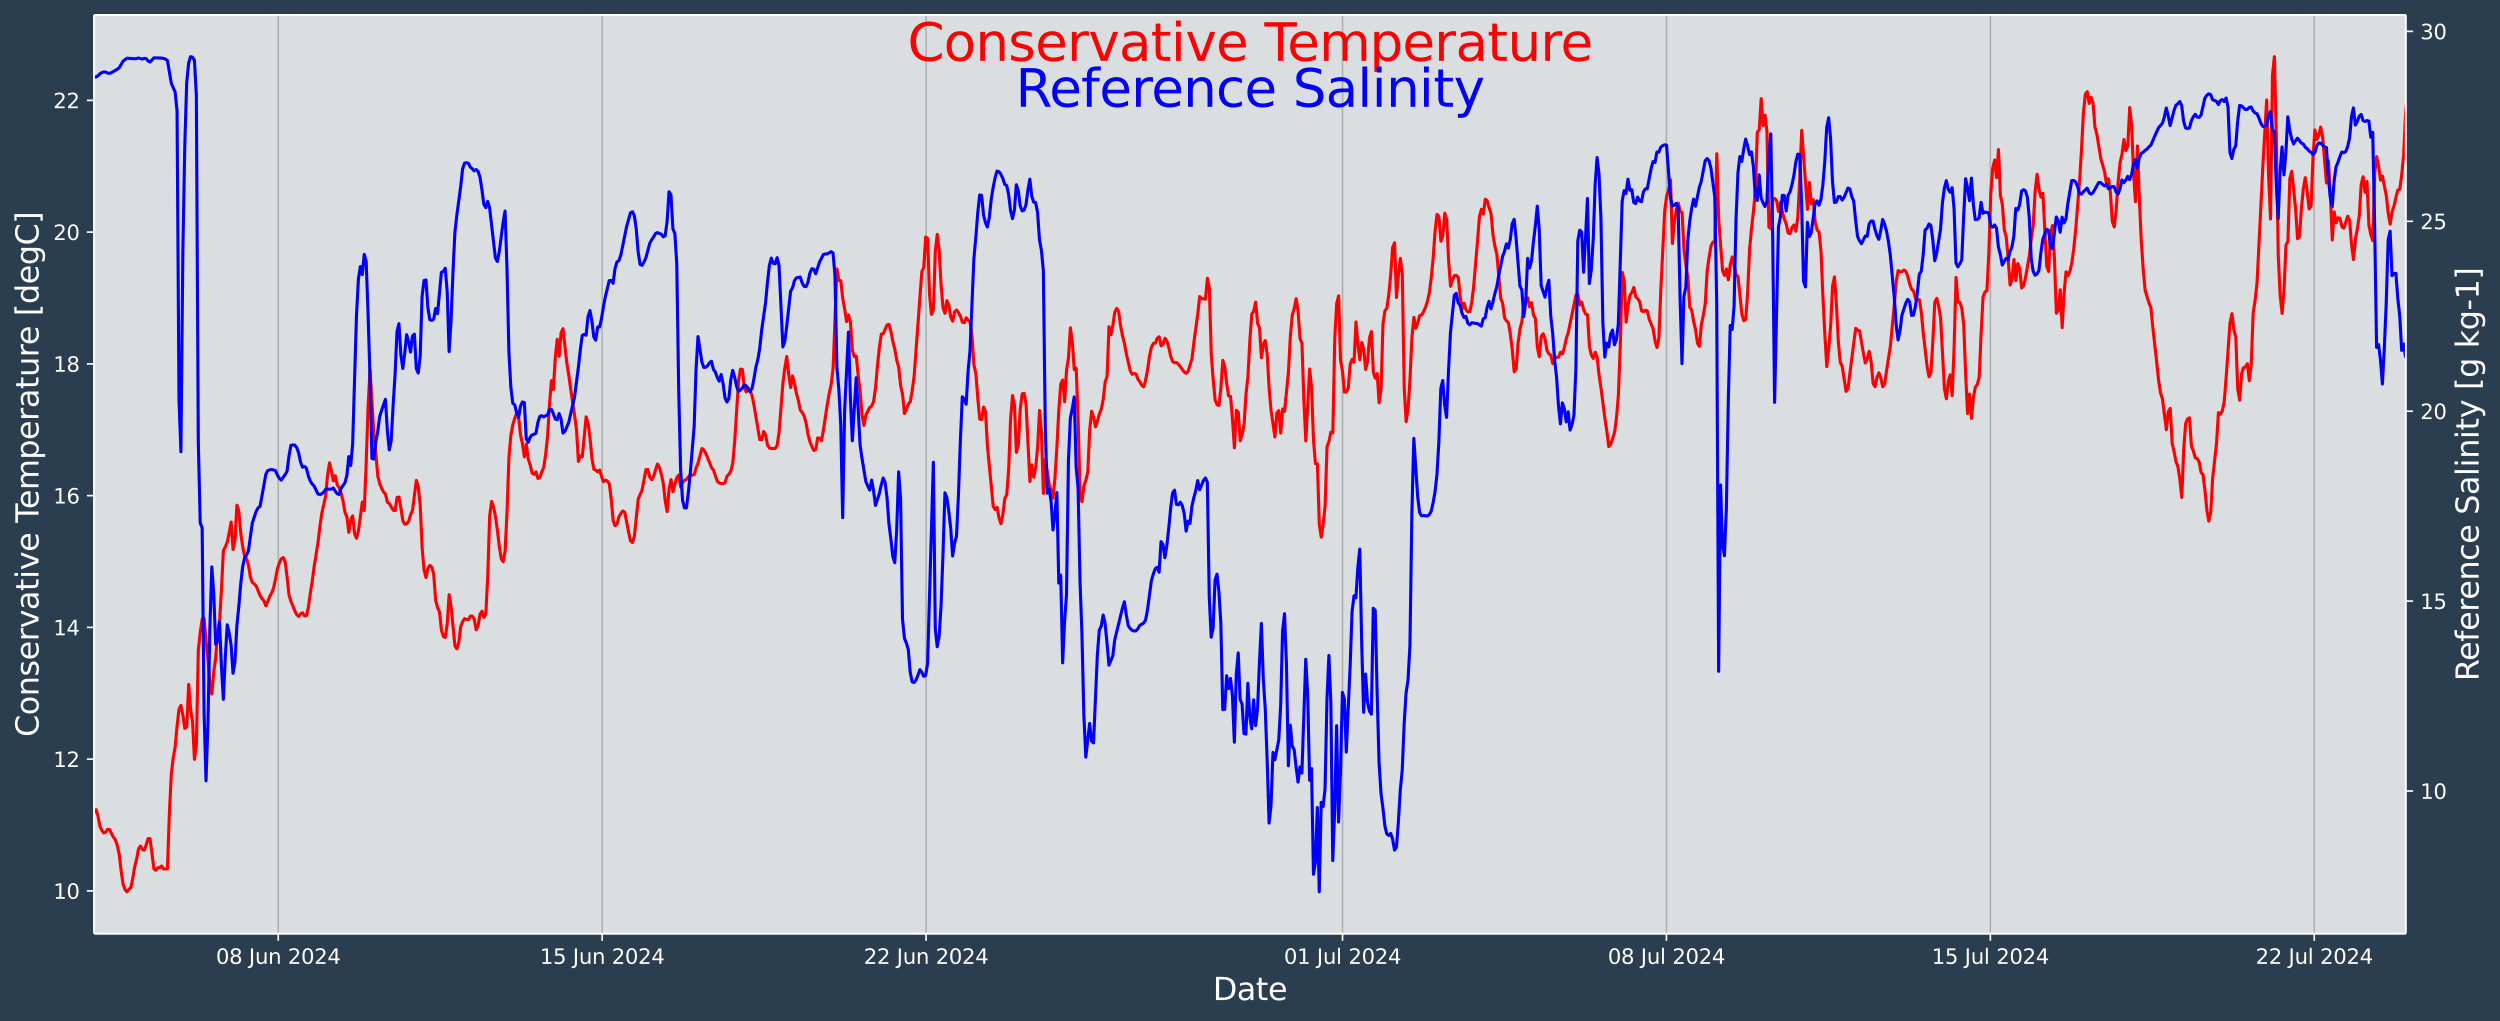 <?xml version="1.0" encoding="UTF-8"?>
<!DOCTYPE svg  PUBLIC '-//W3C//DTD SVG 1.1//EN'  'http://www.w3.org/Graphics/SVG/1.1/DTD/svg11.dtd'>
<svg width="1206.9pt" height="493.12pt" version="1.1" viewBox="0 0 1206.9 493.12" xmlns="http://www.w3.org/2000/svg" xmlns:xlink="http://www.w3.org/1999/xlink">
 <defs>
  <style type="text/css">*{stroke-linejoin: round; stroke-linecap: butt}</style>
 </defs>
 <g id="figure_1">
  <g id="patch_1">
   <path d="m0 493.12h1206.9v-493.12h-1206.9z" fill="#2b3e50"/>
  </g>
  <g id="axes_1">
   <g id="patch_2">
    <path d="m45.442 450.72h1116v-443.52h-1116z" fill="#dbdee1"/>
   </g>
   <g id="matplotlib.axis_1">
    <g id="xtick_1">
     <g id="line2d_1">
      <path d="m134.33 450.72v-443.52" clip-path="url(#p02354db460)" fill="none" stroke="#b0b0b0" stroke-linecap="square" stroke-width=".8"/>
     </g>
     <g id="line2d_2">
      <defs>
       <path id="m6f583abf38" d="m0 0v3.5" stroke="#fff" stroke-width=".8"/>
      </defs>
      <use x="134.331" y="450.72" fill="#ffffff" stroke="#ffffff" stroke-width=".8" xlink:href="#m6f583abf38"/>
     </g>
     <g id="text_1">
      <!-- 08 Jun 2024 -->
      <g transform="translate(104.25 465.32) scale(.1 -.1)" fill="#fff">
       <defs>
        <path id="DejaVuSans-30" transform="scale(.016)" d="m2034 4250q-487 0-733-480-245-479-245-1442 0-959 245-1439 246-480 733-480 491 0 736 480 246 480 246 1439 0 963-246 1442-245 480-736 480zm0 500q785 0 1199-621 414-620 414-1801 0-1178-414-1799-414-620-1199-620-784 0-1198 620-414 621-414 1799 0 1181 414 1801 414 621 1198 621z"/>
        <path id="DejaVuSans-38" transform="scale(.016)" d="m2034 2216q-450 0-708-241-257-241-257-662 0-422 257-663 258-241 708-241t709 242q260 243 260 662 0 421-258 662-257 241-711 241zm-631 268q-406 100-633 378-226 279-226 679 0 559 398 884 399 325 1092 325 697 0 1094-325t397-884q0-400-227-679-226-278-629-378 456-106 710-416 255-309 255-755 0-679-414-1042-414-362-1186-362-771 0-1186 362-414 363-414 1042 0 446 256 755 257 310 713 416zm-231 997q0-362 226-565 227-203 636-203 407 0 636 203 230 203 230 565 0 363-230 566-229 203-636 203-409 0-636-203-226-203-226-566z"/>
        <path id="DejaVuSans-4a" transform="scale(.016)" d="m628 4666h631v-4341q0-844-320-1225t-1030-381h-240v531h197q418 0 590 235 172 234 172 840v4341z"/>
        <path id="DejaVuSans-75" transform="scale(.016)" d="m544 1381v2119h575v-2097q0-497 193-746 194-248 582-248 465 0 735 297 271 297 271 810v1984h575v-3500h-575v538q-209-319-486-474-276-155-642-155-603 0-916 375-312 375-312 1097zm1447 2203z"/>
        <path id="DejaVuSans-6e" transform="scale(.016)" d="m3513 2113v-2113h-575v2094q0 497-194 743-194 247-581 247-466 0-735-297-269-296-269-809v-1978h-578v3500h578v-544q207 316 486 472 280 156 646 156 603 0 912-373 310-373 310-1098z"/>
        <path id="DejaVuSans-32" transform="scale(.016)" d="m1228 531h2203v-531h-2962v531q359 372 979 998 621 627 780 809 303 340 423 576 121 236 121 464 0 372-261 606-261 235-680 235-297 0-627-103-329-103-704-313v638q381 153 712 231 332 78 607 78 725 0 1156-363 431-362 431-968 0-288-108-546-107-257-392-607-78-91-497-524-418-433-1181-1211z"/>
        <path id="DejaVuSans-34" transform="scale(.016)" d="m2419 4116-1594-2491h1594v2491zm-166 550h794v-3041h666v-525h-666v-1100h-628v1100h-2106v609l1940 2957z"/>
       </defs>
       <use xlink:href="#DejaVuSans-30"/>
       <use x="63.623" xlink:href="#DejaVuSans-38"/>
       <use x="127.246" xlink:href="#DejaVuSans-20"/>
       <use x="159.033" xlink:href="#DejaVuSans-4a"/>
       <use x="188.525" xlink:href="#DejaVuSans-75"/>
       <use x="251.904" xlink:href="#DejaVuSans-6e"/>
       <use x="315.283" xlink:href="#DejaVuSans-20"/>
       <use x="347.07" xlink:href="#DejaVuSans-32"/>
       <use x="410.693" xlink:href="#DejaVuSans-30"/>
       <use x="474.316" xlink:href="#DejaVuSans-32"/>
       <use x="537.939" xlink:href="#DejaVuSans-34"/>
      </g>
     </g>
    </g>
    <g id="xtick_2">
     <g id="line2d_3">
      <path d="m290.7 450.72v-443.52" clip-path="url(#p02354db460)" fill="none" stroke="#b0b0b0" stroke-linecap="square" stroke-width=".8"/>
     </g>
     <g id="line2d_4">
      <use x="290.702" y="450.72" fill="#ffffff" stroke="#ffffff" stroke-width=".8" xlink:href="#m6f583abf38"/>
     </g>
     <g id="text_2">
      <!-- 15 Jun 2024 -->
      <g transform="translate(260.62 465.32) scale(.1 -.1)" fill="#fff">
       <defs>
        <path id="DejaVuSans-31" transform="scale(.016)" d="m794 531h1031v3560l-1122-225v575l1116 225h631v-4135h1031v-531h-2687v531z"/>
        <path id="DejaVuSans-35" transform="scale(.016)" d="m691 4666h2478v-532h-1900v-1143q137 47 274 70 138 23 276 23 781 0 1237-428 457-428 457-1159 0-753-469-1171-469-417-1322-417-294 0-599 50-304 50-629 150v635q281-153 581-228t634-75q541 0 856 284 316 284 316 772 0 487-316 771-315 285-856 285-253 0-505-56-251-56-513-175v2344z"/>
       </defs>
       <use xlink:href="#DejaVuSans-31"/>
       <use x="63.623" xlink:href="#DejaVuSans-35"/>
       <use x="127.246" xlink:href="#DejaVuSans-20"/>
       <use x="159.033" xlink:href="#DejaVuSans-4a"/>
       <use x="188.525" xlink:href="#DejaVuSans-75"/>
       <use x="251.904" xlink:href="#DejaVuSans-6e"/>
       <use x="315.283" xlink:href="#DejaVuSans-20"/>
       <use x="347.07" xlink:href="#DejaVuSans-32"/>
       <use x="410.693" xlink:href="#DejaVuSans-30"/>
       <use x="474.316" xlink:href="#DejaVuSans-32"/>
       <use x="537.939" xlink:href="#DejaVuSans-34"/>
      </g>
     </g>
    </g>
    <g id="xtick_3">
     <g id="line2d_5">
      <path d="m447.07 450.72v-443.52" clip-path="url(#p02354db460)" fill="none" stroke="#b0b0b0" stroke-linecap="square" stroke-width=".8"/>
     </g>
     <g id="line2d_6">
      <use x="447.072" y="450.72" fill="#ffffff" stroke="#ffffff" stroke-width=".8" xlink:href="#m6f583abf38"/>
     </g>
     <g id="text_3">
      <!-- 22 Jun 2024 -->
      <g transform="translate(416.99 465.32) scale(.1 -.1)" fill="#fff">
       <use xlink:href="#DejaVuSans-32"/>
       <use x="63.623" xlink:href="#DejaVuSans-32"/>
       <use x="127.246" xlink:href="#DejaVuSans-20"/>
       <use x="159.033" xlink:href="#DejaVuSans-4a"/>
       <use x="188.525" xlink:href="#DejaVuSans-75"/>
       <use x="251.904" xlink:href="#DejaVuSans-6e"/>
       <use x="315.283" xlink:href="#DejaVuSans-20"/>
       <use x="347.07" xlink:href="#DejaVuSans-32"/>
       <use x="410.693" xlink:href="#DejaVuSans-30"/>
       <use x="474.316" xlink:href="#DejaVuSans-32"/>
       <use x="537.939" xlink:href="#DejaVuSans-34"/>
      </g>
     </g>
    </g>
    <g id="xtick_4">
     <g id="line2d_7">
      <path d="m648.12 450.72v-443.52" clip-path="url(#p02354db460)" fill="none" stroke="#b0b0b0" stroke-linecap="square" stroke-width=".8"/>
     </g>
     <g id="line2d_8">
      <use x="648.119" y="450.72" fill="#ffffff" stroke="#ffffff" stroke-width=".8" xlink:href="#m6f583abf38"/>
     </g>
     <g id="text_4">
      <!-- 01 Jul 2024 -->
      <g transform="translate(619.82 465.32) scale(.1 -.1)" fill="#fff">
       <defs>
        <path id="DejaVuSans-6c" transform="scale(.016)" d="m603 4863h575v-4863h-575v4863z"/>
       </defs>
       <use xlink:href="#DejaVuSans-30"/>
       <use x="63.623" xlink:href="#DejaVuSans-31"/>
       <use x="127.246" xlink:href="#DejaVuSans-20"/>
       <use x="159.033" xlink:href="#DejaVuSans-4a"/>
       <use x="188.525" xlink:href="#DejaVuSans-75"/>
       <use x="251.904" xlink:href="#DejaVuSans-6c"/>
       <use x="279.688" xlink:href="#DejaVuSans-20"/>
       <use x="311.475" xlink:href="#DejaVuSans-32"/>
       <use x="375.098" xlink:href="#DejaVuSans-30"/>
       <use x="438.721" xlink:href="#DejaVuSans-32"/>
       <use x="502.344" xlink:href="#DejaVuSans-34"/>
      </g>
     </g>
    </g>
    <g id="xtick_5">
     <g id="line2d_9">
      <path d="m804.49 450.72v-443.52" clip-path="url(#p02354db460)" fill="none" stroke="#b0b0b0" stroke-linecap="square" stroke-width=".8"/>
     </g>
     <g id="line2d_10">
      <use x="804.49" y="450.72" fill="#ffffff" stroke="#ffffff" stroke-width=".8" xlink:href="#m6f583abf38"/>
     </g>
     <g id="text_5">
      <!-- 08 Jul 2024 -->
      <g transform="translate(776.19 465.32) scale(.1 -.1)" fill="#fff">
       <use xlink:href="#DejaVuSans-30"/>
       <use x="63.623" xlink:href="#DejaVuSans-38"/>
       <use x="127.246" xlink:href="#DejaVuSans-20"/>
       <use x="159.033" xlink:href="#DejaVuSans-4a"/>
       <use x="188.525" xlink:href="#DejaVuSans-75"/>
       <use x="251.904" xlink:href="#DejaVuSans-6c"/>
       <use x="279.688" xlink:href="#DejaVuSans-20"/>
       <use x="311.475" xlink:href="#DejaVuSans-32"/>
       <use x="375.098" xlink:href="#DejaVuSans-30"/>
       <use x="438.721" xlink:href="#DejaVuSans-32"/>
       <use x="502.344" xlink:href="#DejaVuSans-34"/>
      </g>
     </g>
    </g>
    <g id="xtick_6">
     <g id="line2d_11">
      <path d="m960.86 450.72v-443.52" clip-path="url(#p02354db460)" fill="none" stroke="#b0b0b0" stroke-linecap="square" stroke-width=".8"/>
     </g>
     <g id="line2d_12">
      <use x="960.86" y="450.72" fill="#ffffff" stroke="#ffffff" stroke-width=".8" xlink:href="#m6f583abf38"/>
     </g>
     <g id="text_6">
      <!-- 15 Jul 2024 -->
      <g transform="translate(932.56 465.32) scale(.1 -.1)" fill="#fff">
       <use xlink:href="#DejaVuSans-31"/>
       <use x="63.623" xlink:href="#DejaVuSans-35"/>
       <use x="127.246" xlink:href="#DejaVuSans-20"/>
       <use x="159.033" xlink:href="#DejaVuSans-4a"/>
       <use x="188.525" xlink:href="#DejaVuSans-75"/>
       <use x="251.904" xlink:href="#DejaVuSans-6c"/>
       <use x="279.688" xlink:href="#DejaVuSans-20"/>
       <use x="311.475" xlink:href="#DejaVuSans-32"/>
       <use x="375.098" xlink:href="#DejaVuSans-30"/>
       <use x="438.721" xlink:href="#DejaVuSans-32"/>
       <use x="502.344" xlink:href="#DejaVuSans-34"/>
      </g>
     </g>
    </g>
    <g id="xtick_7">
     <g id="line2d_13">
      <path d="m1117.2 450.72v-443.52" clip-path="url(#p02354db460)" fill="none" stroke="#b0b0b0" stroke-linecap="square" stroke-width=".8"/>
     </g>
     <g id="line2d_14">
      <use x="1117.23" y="450.72" fill="#ffffff" stroke="#ffffff" stroke-width=".8" xlink:href="#m6f583abf38"/>
     </g>
     <g id="text_7">
      <!-- 22 Jul 2024 -->
      <g transform="translate(1088.9 465.32) scale(.1 -.1)" fill="#fff">
       <use xlink:href="#DejaVuSans-32"/>
       <use x="63.623" xlink:href="#DejaVuSans-32"/>
       <use x="127.246" xlink:href="#DejaVuSans-20"/>
       <use x="159.033" xlink:href="#DejaVuSans-4a"/>
       <use x="188.525" xlink:href="#DejaVuSans-75"/>
       <use x="251.904" xlink:href="#DejaVuSans-6c"/>
       <use x="279.688" xlink:href="#DejaVuSans-20"/>
       <use x="311.475" xlink:href="#DejaVuSans-32"/>
       <use x="375.098" xlink:href="#DejaVuSans-30"/>
       <use x="438.721" xlink:href="#DejaVuSans-32"/>
       <use x="502.344" xlink:href="#DejaVuSans-34"/>
      </g>
     </g>
    </g>
    <g id="text_8">
     <!-- Date -->
     <g transform="translate(585.52 482.8) scale(.15 -.15)" fill="#fff">
      <defs>
       <path id="BitstreamVeraSans-Roman-44" transform="scale(.016)" d="m1259 4147v-3628h763q966 0 1414 437 448 438 448 1382 0 937-448 1373t-1414 436h-763zm-631 519h1297q1356 0 1990-564 635-564 635-1764 0-1207-638-1773-637-565-1987-565h-1297v4666z"/>
       <path id="BitstreamVeraSans-Roman-61" transform="scale(.016)" d="m2194 1759q-697 0-966-159t-269-544q0-306 202-486 202-179 548-179 479 0 768 339t289 901v128h-572zm1147 238v-1997h-575v531q-197-318-491-470t-719-152q-537 0-855 302-317 302-317 808 0 590 395 890 396 300 1180 300h807v57q0 397-261 614t-733 217q-300 0-585-72-284-72-546-216v532q315 122 612 182 297 61 578 61 760 0 1135-394 375-393 375-1193z"/>
       <path id="BitstreamVeraSans-Roman-74" transform="scale(.016)" d="m1172 4494v-994h1184v-447h-1184v-1900q0-428 117-550t477-122h590v-481h-590q-666 0-919 248-253 249-253 905v1900h-422v447h422v994h578z"/>
       <path id="BitstreamVeraSans-Roman-65" transform="scale(.016)" d="m3597 1894v-281h-2644q38-594 358-905t892-311q331 0 642 81t618 244v-544q-310-131-635-200t-659-69q-838 0-1327 487-489 488-489 1320 0 859 464 1363 464 505 1252 505 706 0 1117-455 411-454 411-1235zm-575 169q-6 471-264 752-258 282-683 282-481 0-770-272t-333-766l2050 4z"/>
      </defs>
      <use xlink:href="#BitstreamVeraSans-Roman-44"/>
      <use x="77.002" xlink:href="#BitstreamVeraSans-Roman-61"/>
      <use x="138.281" xlink:href="#BitstreamVeraSans-Roman-74"/>
      <use x="177.49" xlink:href="#BitstreamVeraSans-Roman-65"/>
     </g>
    </g>
   </g>
   <g id="matplotlib.axis_2">
    <g id="ytick_1">
     <g id="line2d_15">
      <defs>
       <path id="m49111cc257" d="m0 0h-3.5" stroke="#fff" stroke-width=".8"/>
      </defs>
      <use x="45.442" y="430.102" fill="#ffffff" stroke="#ffffff" stroke-width=".8" xlink:href="#m49111cc257"/>
     </g>
     <g id="text_9">
      <!-- 10 -->
      <g transform="translate(25.717 433.9) scale(.1 -.1)" fill="#fff">
       <use xlink:href="#DejaVuSans-31"/>
       <use x="63.623" xlink:href="#DejaVuSans-30"/>
      </g>
     </g>
    </g>
    <g id="ytick_2">
     <g id="line2d_16">
      <use x="45.442" y="366.493" fill="#ffffff" stroke="#ffffff" stroke-width=".8" xlink:href="#m49111cc257"/>
     </g>
     <g id="text_10">
      <!-- 12 -->
      <g transform="translate(25.717 370.29) scale(.1 -.1)" fill="#fff">
       <use xlink:href="#DejaVuSans-31"/>
       <use x="63.623" xlink:href="#DejaVuSans-32"/>
      </g>
     </g>
    </g>
    <g id="ytick_3">
     <g id="line2d_17">
      <use x="45.442" y="302.885" fill="#ffffff" stroke="#ffffff" stroke-width=".8" xlink:href="#m49111cc257"/>
     </g>
     <g id="text_11">
      <!-- 14 -->
      <g transform="translate(25.717 306.68) scale(.1 -.1)" fill="#fff">
       <use xlink:href="#DejaVuSans-31"/>
       <use x="63.623" xlink:href="#DejaVuSans-34"/>
      </g>
     </g>
    </g>
    <g id="ytick_4">
     <g id="line2d_18">
      <use x="45.442" y="239.276" fill="#ffffff" stroke="#ffffff" stroke-width=".8" xlink:href="#m49111cc257"/>
     </g>
     <g id="text_12">
      <!-- 16 -->
      <g transform="translate(25.717 243.08) scale(.1 -.1)" fill="#fff">
       <defs>
        <path id="DejaVuSans-36" transform="scale(.016)" d="m2113 2584q-425 0-674-291-248-290-248-796 0-503 248-796 249-292 674-292t673 292q248 293 248 796 0 506-248 796-248 291-673 291zm1253 1979v-575q-238 112-480 171-242 60-480 60-625 0-955-422-329-422-376-1275 184 272 462 417 279 145 613 145 703 0 1111-427 408-426 408-1160 0-719-425-1154-425-434-1131-434-810 0-1238 620-428 621-428 1799 0 1106 525 1764t1409 658q238 0 480-47t505-140z"/>
       </defs>
       <use xlink:href="#DejaVuSans-31"/>
       <use x="63.623" xlink:href="#DejaVuSans-36"/>
      </g>
     </g>
    </g>
    <g id="ytick_5">
     <g id="line2d_19">
      <use x="45.442" y="175.667" fill="#ffffff" stroke="#ffffff" stroke-width=".8" xlink:href="#m49111cc257"/>
     </g>
     <g id="text_13">
      <!-- 18 -->
      <g transform="translate(25.717 179.47) scale(.1 -.1)" fill="#fff">
       <use xlink:href="#DejaVuSans-31"/>
       <use x="63.623" xlink:href="#DejaVuSans-38"/>
      </g>
     </g>
    </g>
    <g id="ytick_6">
     <g id="line2d_20">
      <use x="45.442" y="112.059" fill="#ffffff" stroke="#ffffff" stroke-width=".8" xlink:href="#m49111cc257"/>
     </g>
     <g id="text_14">
      <!-- 20 -->
      <g transform="translate(25.717 115.86) scale(.1 -.1)" fill="#fff">
       <use xlink:href="#DejaVuSans-32"/>
       <use x="63.623" xlink:href="#DejaVuSans-30"/>
      </g>
     </g>
    </g>
    <g id="ytick_7">
     <g id="line2d_21">
      <use x="45.442" y="48.45" fill="#ffffff" stroke="#ffffff" stroke-width=".8" xlink:href="#m49111cc257"/>
     </g>
     <g id="text_15">
      <!-- 22 -->
      <g transform="translate(25.717 52.249) scale(.1 -.1)" fill="#fff">
       <use xlink:href="#DejaVuSans-32"/>
       <use x="63.623" xlink:href="#DejaVuSans-32"/>
      </g>
     </g>
    </g>
    <g id="text_16">
     <!-- Conservative Temperature [degC] -->
     <g transform="translate(18.598 355.76) rotate(-90) scale(.15 -.15)" fill="#fff">
      <defs>
       <path id="BitstreamVeraSans-Roman-43" transform="scale(.016)" d="m4122 4306v-665q-319 297-680 443-361 147-767 147-800 0-1225-489t-425-1414q0-922 425-1411t1225-489q406 0 767 147t680 444v-660q-331-225-702-338-370-112-782-112-1060 0-1670 648-609 649-609 1771 0 1125 609 1773 610 649 1670 649 418 0 788-111 371-111 696-333z"/>
       <path id="BitstreamVeraSans-Roman-6f" transform="scale(.016)" d="m1959 3097q-462 0-731-361t-269-989 267-989q268-361 733-361 460 0 728 362 269 363 269 988 0 622-269 986-268 364-728 364zm0 487q750 0 1178-488 429-487 429-1349 0-859-429-1349-428-489-1178-489-753 0-1180 489-426 490-426 1349 0 862 426 1349 427 488 1180 488z"/>
       <path id="BitstreamVeraSans-Roman-6e" transform="scale(.016)" d="m3513 2113v-2113h-575v2094q0 497-194 743-194 247-581 247-466 0-735-297-269-296-269-809v-1978h-578v3500h578v-544q207 316 486 472 280 156 646 156 603 0 912-373 310-373 310-1098z"/>
       <path id="BitstreamVeraSans-Roman-73" transform="scale(.016)" d="m2834 3397v-544q-243 125-506 187-262 63-544 63-428 0-642-131t-214-394q0-200 153-314t616-217l197-44q612-131 870-370t258-667q0-488-386-773-386-284-1061-284-281 0-586 55t-642 164v594q319-166 628-249 309-82 613-82 406 0 624 139 219 139 219 392 0 234-158 359-157 125-692 241l-200 47q-534 112-772 345-237 233-237 639 0 494 350 762 350 269 994 269 318 0 599-47 282-46 519-140z"/>
       <path id="BitstreamVeraSans-Roman-72" transform="scale(.016)" d="m2631 2963q-97 56-211 82-114 27-251 27-488 0-749-317t-261-911v-1844h-578v3500h578v-544q182 319 472 473 291 155 707 155 59 0 131-8 72-7 159-23l3-590z"/>
       <path id="BitstreamVeraSans-Roman-76" transform="scale(.016)" d="m191 3500h609l1094-2937 1094 2937h609l-1313-3500h-781l-1312 3500z"/>
       <path id="BitstreamVeraSans-Roman-69" transform="scale(.016)" d="m603 3500h575v-3500h-575v3500zm0 1363h575v-729h-575v729z"/>
       <path id="BitstreamVeraSans-Roman-54" transform="scale(.016)" d="m-19 4666h3947v-532h-1656v-4134h-634v4134h-1657v532z"/>
       <path id="BitstreamVeraSans-Roman-6d" transform="scale(.016)" d="m3328 2828q216 388 516 572t706 184q547 0 844-383 297-382 297-1088v-2113h-578v2094q0 503-179 746-178 244-543 244-447 0-707-297-259-296-259-809v-1978h-578v2094q0 506-178 748t-550 242q-441 0-701-298-259-298-259-808v-1978h-578v3500h578v-544q197 322 472 475t653 153q382 0 649-194 267-193 395-562z"/>
       <path id="BitstreamVeraSans-Roman-70" transform="scale(.016)" d="m1159 525v-1856h-578v4831h578v-531q182 312 458 463 277 152 661 152 638 0 1036-506 399-506 399-1331t-399-1332q-398-506-1036-506-384 0-661 152-276 152-458 464zm1957 1222q0 634-261 995t-717 361q-457 0-718-361t-261-995 261-995 718-361q456 0 717 361t261 995z"/>
       <path id="BitstreamVeraSans-Roman-75" transform="scale(.016)" d="m544 1381v2119h575v-2097q0-497 193-746 194-248 582-248 465 0 735 297 271 297 271 810v1984h575v-3500h-575v538q-209-319-486-474-276-155-642-155-603 0-916 375-312 375-312 1097z"/>
       <path id="BitstreamVeraSans-Roman-5b" transform="scale(.016)" d="m550 4863h1325v-447h-750v-4813h750v-447h-1325v5707z"/>
       <path id="BitstreamVeraSans-Roman-64" transform="scale(.016)" d="m2906 2969v1894h575v-4863h-575v525q-181-312-458-464-276-152-664-152-634 0-1033 506-398 507-398 1332t398 1331q399 506 1033 506 388 0 664-152 277-151 458-463zm-1959-1222q0-634 261-995t717-361 718 361q263 361 263 995t-263 995q-262 361-718 361t-717-361-261-995z"/>
       <path id="BitstreamVeraSans-Roman-67" transform="scale(.016)" d="m2906 1791q0 625-258 968-257 344-723 344-462 0-720-344-258-343-258-968 0-622 258-966t720-344q466 0 723 344 258 344 258 966zm575-1357q0-893-397-1329-396-436-1215-436-303 0-572 45t-522 139v559q253-137 500-202 247-66 503-66 566 0 847 295t281 892v285q-178-310-456-463t-666-153q-643 0-1037 490-394 491-394 1301 0 812 394 1302 394 491 1037 491 388 0 666-153t456-462v531h575v-3066z"/>
       <path id="BitstreamVeraSans-Roman-5d" transform="scale(.016)" d="m1947 4863v-5707h-1325v447h747v4813h-747v447h1325z"/>
      </defs>
      <use xlink:href="#BitstreamVeraSans-Roman-43"/>
      <use x="69.824" xlink:href="#BitstreamVeraSans-Roman-6f"/>
      <use x="131.006" xlink:href="#BitstreamVeraSans-Roman-6e"/>
      <use x="194.385" xlink:href="#BitstreamVeraSans-Roman-73"/>
      <use x="246.484" xlink:href="#BitstreamVeraSans-Roman-65"/>
      <use x="308.008" xlink:href="#BitstreamVeraSans-Roman-72"/>
      <use x="349.121" xlink:href="#BitstreamVeraSans-Roman-76"/>
      <use x="408.301" xlink:href="#BitstreamVeraSans-Roman-61"/>
      <use x="469.58" xlink:href="#BitstreamVeraSans-Roman-74"/>
      <use x="508.789" xlink:href="#BitstreamVeraSans-Roman-69"/>
      <use x="536.572" xlink:href="#BitstreamVeraSans-Roman-76"/>
      <use x="595.752" xlink:href="#BitstreamVeraSans-Roman-65"/>
      <use x="657.275" xlink:href="#BitstreamVeraSans-Roman-20"/>
      <use x="689.062" xlink:href="#BitstreamVeraSans-Roman-54"/>
      <use x="733.146" xlink:href="#BitstreamVeraSans-Roman-65"/>
      <use x="794.67" xlink:href="#BitstreamVeraSans-Roman-6d"/>
      <use x="892.082" xlink:href="#BitstreamVeraSans-Roman-70"/>
      <use x="955.559" xlink:href="#BitstreamVeraSans-Roman-65"/>
      <use x="1017.082" xlink:href="#BitstreamVeraSans-Roman-72"/>
      <use x="1058.195" xlink:href="#BitstreamVeraSans-Roman-61"/>
      <use x="1119.475" xlink:href="#BitstreamVeraSans-Roman-74"/>
      <use x="1158.684" xlink:href="#BitstreamVeraSans-Roman-75"/>
      <use x="1222.062" xlink:href="#BitstreamVeraSans-Roman-72"/>
      <use x="1260.926" xlink:href="#BitstreamVeraSans-Roman-65"/>
      <use x="1322.449" xlink:href="#BitstreamVeraSans-Roman-20"/>
      <use x="1354.236" xlink:href="#BitstreamVeraSans-Roman-5b"/>
      <use x="1393.25" xlink:href="#BitstreamVeraSans-Roman-64"/>
      <use x="1456.727" xlink:href="#BitstreamVeraSans-Roman-65"/>
      <use x="1518.25" xlink:href="#BitstreamVeraSans-Roman-67"/>
      <use x="1581.727" xlink:href="#BitstreamVeraSans-Roman-43"/>
      <use x="1651.551" xlink:href="#BitstreamVeraSans-Roman-5d"/>
     </g>
    </g>
   </g>
   <g id="line2d_22">
    <path d="m45.442 392.15 0.931-1.258 0.931 2.971 0.931 5.1 0.931 1.876 0.931 1.291 0.931-0.414 0.931-1.355 0.931 0.139 1.862 3.664 0.931 1.245 0.931 2.764 0.931 4.188 0.931 8.075 0.931 6.327 0.931 2.636 0.931 1.164 0.931-1.25 0.931-0.701 0.931-4.331 0.931-5.782 0.931-3.645 0.931-5.006 0.931-1.429 0.931 1.698 0.931 0.332 0.931-2.635 0.931-3.031 0.931 0.169 1.862 14.539 0.931 0.651 0.931-1.218 0.931-0.002 0.931-0.87 0.931 1.473 1.862-0.113 0.931-26.789 0.931-18.912 0.931-7.899 0.931-5.241 0.931-10.159 0.931-8.151 0.931-1.74 0.931 4.731 0.931 6.441 0.931-0.849 0.931-20.437 0.931 12.235 0.931 5.52 0.931 18.42 0.931-7.214 0.931-45.344 0.931-8.811 0.931-6.296 0.931-0.317 0.931 10.728 0.931 8.997 0.931 12.169 0.931 4.543 0.931-10.701 0.931-6.702 0.931-12.712 0.931-4.722 0.931-15.887 0.931-18.525 0.931-1.807 0.931-2.311 0.931-4.459 0.931-5.179 0.931 13.262 0.931-4.377 0.931-17.037 0.931 2.953 0.931 10.54 0.931 6.511 0.931 4.652 0.931 1.185 0.931 3.158 0.931 5.703 0.931 2.671 0.931 0.667 0.931 0.993 1.862 4.566 0.931 1.521 0.931 1.05 0.931 2.434 0.931-2.057 0.931-2.434 0.931-1.727 0.931-2.417 0.931-4.329 0.931-4.962 0.931-2.756 0.931-2.069 0.931-0.577 0.931 2.002 0.931 7.368 0.931 8.673 0.931 3.141 0.931 2.144 0.931 2.429 0.931 1.81 0.931 0.866 0.931-1.303 0.931-0.445 0.931 1.458 0.931-0.037 0.931-3.86 0.931-6.742 0.931-5.86 0.931-7.073 1.862-11.711 0.931-7.686 0.931-6.512 1.862-8.358 0.931-10.318 0.931-5.714 0.931 3.999 0.931 4.74 0.931-2.483 0.931 4.435 0.931 1.333 0.931 2.616 0.931 3.694 0.931 5.57 0.931 2.178 0.931 7.492 0.931-6.066 0.931-1.908 0.931 8.66 0.931 2.117 0.931-3.611 1.862-13.843 0.931 4.078 0.931-22.843 0.931-27.747 0.931-17.155 1.862 31.189 0.931 9.138 0.931 10.727 0.931 3.755 0.931 2.209 0.931 1.815 0.931 0.989 0.931 3.988 0.931 0.592 1.862 3.213 0.931 0.223 0.931-6.376 0.931-0.185 0.931 5.286 0.931 6.144 0.931 1.708 0.931-0.169 0.931-1.24 0.931-3.158 0.931-2.101 1.862-14.513 0.931 3.098 0.931 8.864 0.931 20.678 0.931 10.654 0.931 3.611 0.931-4.391 0.931-1.442 0.931 0.738 0.931 3.464 0.931 12.651 0.931 3.489 0.931 2.084 0.931 8.801 0.931 3.018 0.931 0.541 0.931-6.682 0.931-14.021 0.931 5.641 1.862 19.089 0.931 1.426 0.931-3.193 0.931-7.543 0.931-2.39 0.931-1.455 0.931 0.462 0.931 0.017 0.931-1.73 0.931 0.074 0.931 1.338 0.931 5.275 0.931-2.004 0.931-5.563 0.931-1.443 0.931 2.986 0.931-1.522 0.931-18.205 0.931-29.222 0.931-7.021 0.931 2.552 0.931 4.783 0.931 6.494 0.931 7.885 0.931 5.991 0.931 1.432 0.931-5.172 0.931-18.92 0.931-26.625 0.931-10.466 0.931-5.021 0.931-3.07 0.931-2.436 0.931 1.933 0.931 8.567 0.931 4.313 0.931 6.245 0.931-6.173 0.931 7.231 0.931 2.842 0.931 3.915 0.931 0.597 0.931-1.158 0.931 3.142 0.931-0.505 0.931-2.642 0.931-2.084 0.931-6.347 0.931-8.68 0.931-15.32 0.931-11.588 0.931 4.317 0.931-15.383 0.931-8.955 0.931 8.255 0.931-11.297 0.931-2.069 1.862 16.679 0.931 5.735 0.931 6.827 1.862 12.622 0.931 6.857 0.931 15.372 0.931-2.626 0.931 0.378 1.862-19.27 0.931 3.029 0.931 7.162 0.931 9.77 0.931 5.349 0.931 0.443 0.931 0.832 0.931-0.887 0.931 3.141 0.931 2.495 0.931-0.818 0.931 0.473 0.931 1.352 0.931 7.354 0.931 10.456 0.931 2.411 0.931-0.867 0.931-3.416 0.931-1.697 0.931-1.167 0.931 0.632 1.862 9.55 0.931 4.338 0.931 0.749 0.931-3.074 1.862-17.998 1.862-4.273 1.862-9.862 0.931-0.073 0.931 3.743 0.931 1.188 0.931-1.622 0.931-3.256 0.931-2.673 0.931 1.634 0.931 3.344 0.931 4.457 0.931 8.598 0.931 4.936 0.931-11.024 0.931-4.416 0.931 5.903 0.931-3.723 0.931-3.149 0.931-1.263 0.931 5.807 0.931-2.046 0.931-1.244 0.931-0.365 1.862-2.389 0.931 0.327 0.931-0.218 0.931-3.294 0.931-2.373 1.862-6.988 0.931 0.698 0.931 1.628 1.862 4.511 0.931 2.411 0.931 1.166 1.862 5.465 0.931 0.774 0.931 0.211 0.931 0.064 0.931-0.432 0.931-3.167 0.931-0.82 0.931-1.696 0.931-3.802 0.931-10.48 1.862-29.202 0.931-5.678 0.931 0.177 0.931 8.963 0.931 1.944 0.931-2.112 0.931 1.579 0.931 2.292 0.931 4.665 2.792 16.543 0.931 0.072 0.931-3.973 0.931 1.564 0.931 4.968 0.931 1.407 0.931 0.279 1.862-0.053 0.931-1.446 0.931-6.354 1.862-23.762 0.931-7.304 0.931-5.524 0.931 8.742 0.931 6.253 0.931-5.624 0.931 3.683 0.931 4.798 0.931 3.351 0.931 4.647 0.931 1.2 0.931 1.703 0.931 3.348 0.931 5.478 0.931 3.622 0.931 2.238 0.931 1.914 0.931-0.36 0.931-5.668 0.931 0.135 0.931 1.133 0.931-5.166 1.862-12.376 0.931-5.252 0.931-4.292 0.931-7.792 1.862-47.97 0.931 5.543 0.931 0.147 0.931 8.614 0.931 5.067 0.931 6.076 0.931-3.244 0.931 3.55 0.931 13.589 0.931 2.949 0.931-0.255 0.931 9.292 0.931 7.639 0.931 11.569 0.931 4.99 0.931-5.055 1.862-3.666 0.931-0.591 0.931-2.232 0.931-6.67 0.931-10.624 0.931-8.879 0.931-6.352 0.931-0.212 1.862-4.283 0.931-0.202 0.931 3.428 0.931 4.947 0.931 3.637 0.931 5.311 0.931 3.343 0.931 8.882 0.931 4.16 0.931 9.364 0.931-2.032 0.931-2.628 0.931-1.044 0.931-5.404 0.931-6.983 3.723-50.478 0.931-2.043 0.931-14.656 0.931 0.678 0.931 27.149 0.931 9.575 0.931-2.311 0.931-28.558 0.931-7.789 0.931 8.26 0.931 16.583 0.931 10.71 0.931 2.558 0.931-6.12 0.931 2.289 0.931 5.704 0.931 1.925 0.931-4.532 0.931-0.87 0.931 1.298 0.931 1.676 0.931 2.921 0.931 0.248 0.931-2.404 0.931 1.186 0.931 0.934 0.931 6.996 0.931 13.698 0.931 4.125 0.931 11.878 0.931 10.113 0.931 0.272 0.931-6.08 0.931 2.285 0.931 16.625 2.792 29.056 0.931 1.504 0.931-1.089 0.931 5.173 0.931 2.796 0.931-4.455 0.931-7.819 0.931-1.81 0.931-12.278 0.931-24.234 0.931-11.351 0.931 4.515 0.931 22.952 0.931-3.38 0.931-17.47 0.931-7.385 0.931-0.321 0.931 5.244 1.862 37.391 0.931-8.081 0.931 5.968 0.931-4.504 0.931-10.01 0.931-17.707 0.931 10.791 0.931 29.268 0.931-16.315 0.931 5.604 0.931 6.512 0.931 2.638 0.931 3.84 0.931-9.897 0.931-14.926 0.931-17.857 0.931-12.355 0.931-1.975 0.931 10.512 0.931-15.315 0.931-5.986 0.931-14.451 0.931 7.211 0.931 13 0.931-0.686 0.931 25.057 0.931 35.841 0.931 3.57 0.931-7.683 0.931-2.719 0.931-3.915 0.931-20.385 0.931-8.977 0.931 2.718 0.931 4.826 0.931-2.821 0.931-3.412 0.931-2.36 0.931-4.684 0.931-8.323 0.931-2.8 0.931-23.99 0.931 3.922 0.931-4.517 0.931-6.422 0.931-1.773 0.931 1.52 0.931 6.869 0.931 4.825 0.931 3.672 0.931 5.091 1.862 8.121 0.931 1.712 0.931-0.482 0.931 0.33 0.931 2.526 0.931 1.193 0.931 1.789 0.931 0.672 0.931-3.38 0.931-4.954 0.931-6.626 0.931-4.219 0.931-1.837 0.931-0.113 0.931-2.331 0.931-0.698 0.931 4.411 0.931-1 0.931-2.731 0.931 1.337 0.931 3.218 0.931 4.219 0.931 2.553 0.931 0.534 0.931-0.109 0.931 0.815 2.792 3.768 0.931 0.638 0.931-0.985 1.862-6.101 0.931-7.909 1.862-13.624 0.931-8.487 0.931 0.96 1.862 0.312 0.931-10.083 0.931 4.53 0.931 32.279 0.931 12.085 0.931 9.839 0.931 2.338 0.931 0.326 0.931-8.526 0.931-13.248 0.931 3.167 0.931 8.071 0.931 5.949 0.931 0.255 0.931 11.202 0.931 13.585 0.931-18.099 0.931 0.932 0.931 13.796 0.931-3.038 0.931-4.84 0.931-14.697 0.931-8.399 0.931-17.412 0.931-12.843 0.931-1.251 0.931-4.502 0.931 10.183 0.931 2.329 0.931 14.403 0.931-6.587 0.931-1.73 0.931 6.884 0.931 16.4 0.931 10.614 1.862 12.636 0.931-11.62 0.931-1.115 0.931 10.852 0.931-11.621 0.931 1.12 1.862-19.016 0.931-17.483 0.931-9.974 0.931-3.161 0.931-4.745 0.931 6.174 0.931 13.162 0.931 2.058 0.931 27.78 0.931 19.489 1.862-34.726 0.931 9.095 0.931 25.566 0.931 11.007 0.931 0.109 0.931 29.345 0.931 6.073 0.931-6.227 0.931-8.749 0.931-28.755 0.931-2.453 0.931-4.524 0.931 0.402 0.931-45.221 0.931-17.248 0.931-3.716 0.931 31.047 0.931 5.349 0.931 10.036 0.931-0.054 0.931-1.708 0.931-11.704 0.931-2.323 0.931 1.403 0.931-19.43 0.931 10.588 0.931 7.66 0.931-8.362 0.931 3.271 0.931 9.737 0.931-3.693 0.931-11.424 0.931-3.162 0.931 19.677 0.931 2.836 0.931-2.206 0.931 14.122 0.931-6.682 0.931-31.516 0.931-6.283 0.931-1.184 0.931-6.585 0.931-9.68 0.931-13.08 0.931-2.308 0.931 26.476 0.931-11.243 0.931-7.669 0.931 7.409 0.931 55.169 0.931 16.263 0.931-6.261 0.931-14.422 0.931-19.989 0.931-9.72 0.931 5.278 0.931-2.5 0.931-3.561 0.931-0.346 0.931-1.573 0.931-2.07 0.931-2.814 0.931-4.217 0.931-7.303 0.931-9.52 0.931-13.031 0.931-8.014 0.931 1.025 0.931 11.918 0.931-2.581 0.931-10.97 0.931 3.111 0.931 19.623 0.931 12.556 0.931-3.14 0.931-1.979 0.931-0.152 0.931 1.011 0.931 8.957 0.931 6.268 0.931-2.787 0.931 3.066 0.931 1.14 0.931-0.163 0.931-4.391 0.931-7.9 1.862-21.869 0.931-11.803 0.931-3.431 0.931 2.344 0.931-7.177 0.931 0.659 0.931 3.438 0.931 2.856 0.931 10.184 0.931 5.604 0.931 3.715 1.862 21.349 0.931 2.412 0.931 7.051 0.931 1.408 0.931 0.963 0.931 5.506 0.931 7.524 0.931 10.63 0.931-1.278 0.931-12.562 0.931-6.797 0.931-3.814 0.931-8.217 0.931-2.058 0.931-1.036 0.931 4.429 0.931-2.059 0.931 6.046 0.931 1.636 0.931 13.853 0.931 4.551 0.931-9.797 0.931-1.273 0.931 2.473 0.931 5.623 0.931 1.6 0.931 0.746 0.931 3.992 0.931-3.559 0.931 0.699 0.931-0.369 0.931-2.302 0.931 0.831 0.931-2.993 0.931-4.476 0.931-2.801 3.723-18.095 0.931-0.234 0.931 4.934 0.931-1.307 0.931 3.684 0.931 2.009 0.931 0.361 0.931 15.49 0.931 4.06 0.931 1.543 0.931-3.021 0.931 2.594 0.931 8.671 0.931 6.197 1.862 14.421 0.931 6.133 0.931 7.532 0.931-1.083 1.862-5.654 0.931-7.097 0.931-11.041 0.931-24.594 0.931-34.609 0.931 3.878 0.931 20.16 0.931-8.146 0.931-4.78 0.931-1.408 0.931-2.425 0.931 4.547 0.931 0.888 0.931 1.316 0.931 4.542 0.931 0.454 0.931-0.734 0.931 0.335 0.931 4.067 1.862 4.562 0.931 5.974 0.931 3.04 0.931-4.764 0.931-23.325 1.862-37.948 0.931-6.904 0.931-3.229 0.931-4.787 0.931 30.756 0.931-10.077 0.931-6.215 0.931-3.22 0.931 3.855 0.931 0.756 0.931 17.888 0.931 7.349 0.931 6.165 0.931 14.24 0.931 1.349 0.931 5.548 0.931 3.986 0.931 6.547 0.931 1.487 0.931-10.501 0.931-4.38 0.931-5.631 0.931-15.793 0.931-6.69 0.931-5.484 0.931-1.848 0.931-0.212 0.931-42.459 0.931 32.044 1.862 24.385 0.931 2.306 0.931-3.114 0.931 5.295 0.931-7.449 0.931-3.662 1.862 8.583 0.931 0.962 1.862 18.103 0.931 3.162 0.931-0.667 0.931-13.11 0.931-20.693 0.931-10.068 0.931-8.261 0.931-9.77 0.931-28.484 0.931-1.079 0.931-15.068 0.931 12.972 0.931-5.033 0.931 8.066 0.931 45.932 0.931 0.864 0.931-14.42 0.931-0.223 0.931 1.013 0.931 5.295 0.931-4.374 0.931 4.701 0.931 3.371 0.931 2.339 0.931 4.365 0.931 0.298 0.931-2.992 0.931-1.19 0.931 2.979 0.931-6.875 0.931-18.673 0.931-23.118 2.792 38.131 0.931-12.949 0.931 10.377 0.931-2.093 0.931 10.779 0.931 3.9 0.931 0.979 0.931 9.15 0.931 22.007 0.931 18.223 0.931 15.564 0.931-8.62 0.931-10.904 0.931-19.454 0.931-4.364 0.931 13.49 0.931 17.95 0.931 9.845 0.931 1.952 1.862 12.068 0.931-1.356 2.792-22.065 0.931-7.038 0.931 1.032 0.931 0.153 1.862 10.901 0.931 4.65 0.931-2.142 0.931-3.506 0.931 5.087 0.931 10.381 0.931 1.605 0.931-4.391 0.931-2.286 0.931 2.482 0.931 4.238 0.931-1.192 0.931-6.634 1.862-11.976 1.862-19.771 0.931-11.152 0.931-5.368 0.931 0.598 0.931-0.037 0.931-0.792 0.931 0.593 0.931 2.51 0.931 3.699 0.931 2.531 0.931 0.804 0.931 3.652 0.931 0.402 0.931 0.131 0.931 5.975 0.931 9.959 1.862 16.261 0.931 5.007 0.931-2 0.931-15.621 0.931-18.358 0.931-1.915 0.931 3.754 0.931 5.888 1.862 34.187 0.931 4.691 0.931-8.37 0.931-3.188 0.931 10.027 0.931-23.316 0.931-33.754 0.931 11.935 0.931-0.02 0.931 2.968 0.931 8.204 0.931 24.124 0.931 18.492 0.931-9.383 0.931 11.755 0.931-10.082 0.931-5.015 0.931-1.204 0.931-3.514 0.931-21.413 0.931-17.432 0.931-2.46 0.931-0.433 0.931-18.536 0.931-28.514 0.931-12.19 0.931-3.923 0.931 8.495 0.931-13.588 0.931 22.204 0.931 4.271 0.931 12.207 0.931 3.548 0.931 10.183 0.931 13.009 0.931-2.546 0.931-9.807 0.931 10.224 0.931-8.231 0.931 2.382 0.931 9.414 0.931-1.131 0.931-3.837 1.862-10.711 0.931-8.166 0.931-6.541 0.931-16.291 0.931-8.259 0.931 7.112 0.931 3.912 0.931-1.803 1.862 35.241 0.931 2.517 0.931-18.382 0.931-3.868 0.931 16.024 0.931 26.364 0.931-1.495 0.931-9.794 0.931 18.184 0.931-16.614 0.931-10.269 0.931 1.866 0.931-2.012 0.931-4.175 0.931-6.819 0.931-9.053 1.862-23.232 0.931-15.265 0.931-17.731 0.931-9.362 0.931-1.221 0.931 5.725 0.931-2.975 0.931 2.766 0.931 11.657 0.931 3.503 1.862 11.48 1.862 6.547 0.931 6.023 0.931-2.592 0.931 6.694 0.931 13.831 0.931 2.66 0.931-8.233 0.931-13.478 0.931-9.197 0.931-4.211 0.931-7.075 0.931 5.425 0.931-2.252 0.931-18.629 0.931 8.437 0.931 23.166 0.931 13.905 0.931-26.963 0.931 25.2 0.931 20.7 0.931 13.587 0.931 10.21 1.862 6.093 0.931 2.289 0.931 9.595 1.862 16.718 0.931 8.914 0.931 6.033 0.931 2.89 1.862 14.773 0.931-8.582 0.931-1.697 0.931 16.733 0.931 4.145 0.931 4.809 0.931 2.4 0.931 6.146 0.931 8.73 0.931-23.186 0.931-12.422 0.931-2.346 0.931-0.505 0.931 13.673 0.931 2.325 0.931 3.345 0.931 0.356 0.931 1.644 0.931 5.044 0.931 1.064 0.931 7.452 0.931 9.629 0.931 5.388 0.931-4.143 0.931-16.612 1.862-16.808 0.931-14.863 0.931 0.821 0.931-1.62 0.931-4.446 0.931-11.86 1.862-26.213 0.931-4.399 0.931 7.945 0.931 3.282 0.931 24.998 0.931 5.521 0.931-12.814 0.931-2.898 0.931-0.319 0.931-1.589 0.931 8.19 0.931-8.167 0.931-24.449 0.931-6.157 0.931-8.37 1.862-37.26 0.931-18.968 1.862-32.133 0.931 36.999 0.931 20.451 0.931-69.292 0.931-9.082 0.931 38.63 0.931 57.498 0.931 19.323 0.931 8.5 0.931-11.683 0.931-21.254 0.931-1.834 0.931-30.217 0.931-3.605 1.862 18.148 0.931 14.418 0.931-0.979 0.931-13.562 0.931-9.643 0.931-5.337 0.931 6.828 0.931 8.283 0.931-1.262 0.931-23.225 0.931-13.62 0.931 4.628 0.931-1.941 0.931-4.099 0.931 4.81 1.862 22.203 0.931-10.676 0.931 16.034 0.931 22.118 0.931-13.531 0.931 5.269 0.931-2.434 0.931 0.284 0.931 4.047 0.931 0.702 1.862-5.804 0.931 2.177 0.931 11.684 0.931 7.132 0.931-9.834 0.931-5.063 0.931-6.358 0.931-15.194 0.931-3.581 0.931 7.529 0.931-5.263 0.931 21.274 0.931 4.527 0.931 2.795 0.931-32.751 0.931-7.818 0.931 4.504 0.931 6.836 0.931-1.963 1.862 9.426 0.931 8.524 0.931 5.238 0.931-5.955 0.931-2.712 0.931-4.269 0.931-3.475 0.931-0.491 0.931-6.977 0.931-9.514 0.931-20.439 0.931-8.871v0" clip-path="url(#p02354db460)" fill="none" stroke="#f00" stroke-linecap="square" stroke-width="1.5"/>
   </g>
   <g id="patch_3">
    <path d="m45.442 450.72v-443.52" fill="none" stroke="#fff" stroke-linecap="square" stroke-width=".8"/>
   </g>
   <g id="patch_4">
    <path d="m1161.4 450.72v-443.52" fill="none" stroke="#fff" stroke-linecap="square" stroke-width=".8"/>
   </g>
   <g id="patch_5">
    <path d="m45.442 450.72h1116" fill="none" stroke="#fff" stroke-linecap="square" stroke-width=".8"/>
   </g>
   <g id="patch_6">
    <path d="m45.442 7.2h1116" fill="none" stroke="#fff" stroke-linecap="square" stroke-width=".8"/>
   </g>
   <g id="text_17">
    <!-- Conservative Temperature -->
    <g transform="translate(438.13 29.376) scale(.25 -.25)" fill="#f00">
     <use xlink:href="#BitstreamVeraSans-Roman-43"/>
     <use x="69.824" xlink:href="#BitstreamVeraSans-Roman-6f"/>
     <use x="131.006" xlink:href="#BitstreamVeraSans-Roman-6e"/>
     <use x="194.385" xlink:href="#BitstreamVeraSans-Roman-73"/>
     <use x="246.484" xlink:href="#BitstreamVeraSans-Roman-65"/>
     <use x="308.008" xlink:href="#BitstreamVeraSans-Roman-72"/>
     <use x="349.121" xlink:href="#BitstreamVeraSans-Roman-76"/>
     <use x="408.301" xlink:href="#BitstreamVeraSans-Roman-61"/>
     <use x="469.58" xlink:href="#BitstreamVeraSans-Roman-74"/>
     <use x="508.789" xlink:href="#BitstreamVeraSans-Roman-69"/>
     <use x="536.572" xlink:href="#BitstreamVeraSans-Roman-76"/>
     <use x="595.752" xlink:href="#BitstreamVeraSans-Roman-65"/>
     <use x="657.275" xlink:href="#BitstreamVeraSans-Roman-20"/>
     <use x="689.062" xlink:href="#BitstreamVeraSans-Roman-54"/>
     <use x="733.146" xlink:href="#BitstreamVeraSans-Roman-65"/>
     <use x="794.67" xlink:href="#BitstreamVeraSans-Roman-6d"/>
     <use x="892.082" xlink:href="#BitstreamVeraSans-Roman-70"/>
     <use x="955.559" xlink:href="#BitstreamVeraSans-Roman-65"/>
     <use x="1017.082" xlink:href="#BitstreamVeraSans-Roman-72"/>
     <use x="1058.195" xlink:href="#BitstreamVeraSans-Roman-61"/>
     <use x="1119.475" xlink:href="#BitstreamVeraSans-Roman-74"/>
     <use x="1158.684" xlink:href="#BitstreamVeraSans-Roman-75"/>
     <use x="1222.062" xlink:href="#BitstreamVeraSans-Roman-72"/>
     <use x="1260.926" xlink:href="#BitstreamVeraSans-Roman-65"/>
    </g>
   </g>
   <g id="text_18">
    <!-- Reference Salinity -->
    <g transform="translate(490.29 51.552) scale(.25 -.25)" fill="#00f">
     <defs>
      <path id="BitstreamVeraSans-Roman-52" transform="scale(.016)" d="m2841 2188q203-69 395-294t386-619l641-1275h-679l-596 1197q-232 469-449 622t-592 153h-688v-1972h-631v4666h1425q800 0 1194-335 394-334 394-1009 0-441-205-732-205-290-595-402zm-1582 1959v-1656h794q456 0 689 211t233 620-233 617-689 208h-794z"/>
      <path id="BitstreamVeraSans-Roman-66" transform="scale(.016)" d="m2375 4863v-479h-550q-309 0-430-125-120-125-120-450v-309h947v-447h-947v-3053h-578v3053h-550v447h550v244q0 584 272 851 272 268 862 268h544z"/>
      <path id="BitstreamVeraSans-Roman-63" transform="scale(.016)" d="m3122 3366v-538q-244 135-489 202t-495 67q-560 0-870-355-309-354-309-995t309-996q310-354 870-354 250 0 495 67t489 202v-532q-241-112-499-168-257-57-548-57-791 0-1257 497-465 497-465 1341 0 856 470 1346 471 491 1290 491 265 0 518-55 253-54 491-163z"/>
      <path id="BitstreamVeraSans-Roman-53" transform="scale(.016)" d="m3425 4513v-616q-359 172-678 256-319 85-616 85-515 0-795-200t-280-569q0-310 186-468 186-157 705-254l381-78q706-135 1042-474t336-907q0-679-455-1029-454-350-1332-350-331 0-705 75-373 75-773 222v650q384-215 753-325 369-109 725-109 540 0 834 212 294 213 294 607 0 343-211 537t-692 291l-385 75q-706 140-1022 440-315 300-315 835 0 619 436 975t1201 356q329 0 669-60 341-59 697-177z"/>
      <path id="BitstreamVeraSans-Roman-6c" transform="scale(.016)" d="m603 4863h575v-4863h-575v4863z"/>
      <path id="BitstreamVeraSans-Roman-79" transform="scale(.016)" d="m2059-325q-243-625-475-815-231-191-618-191h-460v481h338q237 0 368 113 132 112 291 531l103 262-1415 3444h609l1094-2737 1094 2737h609l-1538-3825z"/>
     </defs>
     <use xlink:href="#BitstreamVeraSans-Roman-52"/>
     <use x="64.982" xlink:href="#BitstreamVeraSans-Roman-65"/>
     <use x="126.506" xlink:href="#BitstreamVeraSans-Roman-66"/>
     <use x="161.711" xlink:href="#BitstreamVeraSans-Roman-65"/>
     <use x="223.234" xlink:href="#BitstreamVeraSans-Roman-72"/>
     <use x="262.098" xlink:href="#BitstreamVeraSans-Roman-65"/>
     <use x="323.621" xlink:href="#BitstreamVeraSans-Roman-6e"/>
     <use x="387" xlink:href="#BitstreamVeraSans-Roman-63"/>
     <use x="441.98" xlink:href="#BitstreamVeraSans-Roman-65"/>
     <use x="503.504" xlink:href="#BitstreamVeraSans-Roman-20"/>
     <use x="535.291" xlink:href="#BitstreamVeraSans-Roman-53"/>
     <use x="598.768" xlink:href="#BitstreamVeraSans-Roman-61"/>
     <use x="660.047" xlink:href="#BitstreamVeraSans-Roman-6c"/>
     <use x="687.83" xlink:href="#BitstreamVeraSans-Roman-69"/>
     <use x="715.613" xlink:href="#BitstreamVeraSans-Roman-6e"/>
     <use x="778.992" xlink:href="#BitstreamVeraSans-Roman-69"/>
     <use x="806.775" xlink:href="#BitstreamVeraSans-Roman-74"/>
     <use x="845.984" xlink:href="#BitstreamVeraSans-Roman-79"/>
    </g>
   </g>
  </g>
  <g id="axes_2">
   <g id="matplotlib.axis_3">
    <g id="ytick_8">
     <g id="line2d_23">
      <defs>
       <path id="m10e89063b7" d="m0 0h3.5" stroke="#fff" stroke-width=".8"/>
      </defs>
      <use x="1161.442" y="381.875" fill="#ffffff" stroke="#ffffff" stroke-width=".8" xlink:href="#m10e89063b7"/>
     </g>
     <g id="text_19">
      <!-- 10 -->
      <g transform="translate(1168.4 385.67) scale(.1 -.1)" fill="#fff">
       <use xlink:href="#DejaVuSans-31"/>
       <use x="63.623" xlink:href="#DejaVuSans-30"/>
      </g>
     </g>
    </g>
    <g id="ytick_9">
     <g id="line2d_24">
      <use x="1161.442" y="290.195" fill="#ffffff" stroke="#ffffff" stroke-width=".8" xlink:href="#m10e89063b7"/>
     </g>
     <g id="text_20">
      <!-- 15 -->
      <g transform="translate(1168.4 293.99) scale(.1 -.1)" fill="#fff">
       <use xlink:href="#DejaVuSans-31"/>
       <use x="63.623" xlink:href="#DejaVuSans-35"/>
      </g>
     </g>
    </g>
    <g id="ytick_10">
     <g id="line2d_25">
      <use x="1161.442" y="198.515" fill="#ffffff" stroke="#ffffff" stroke-width=".8" xlink:href="#m10e89063b7"/>
     </g>
     <g id="text_21">
      <!-- 20 -->
      <g transform="translate(1168.4 202.31) scale(.1 -.1)" fill="#fff">
       <use xlink:href="#DejaVuSans-32"/>
       <use x="63.623" xlink:href="#DejaVuSans-30"/>
      </g>
     </g>
    </g>
    <g id="ytick_11">
     <g id="line2d_26">
      <use x="1161.442" y="106.835" fill="#ffffff" stroke="#ffffff" stroke-width=".8" xlink:href="#m10e89063b7"/>
     </g>
     <g id="text_22">
      <!-- 25 -->
      <g transform="translate(1168.4 110.63) scale(.1 -.1)" fill="#fff">
       <use xlink:href="#DejaVuSans-32"/>
       <use x="63.623" xlink:href="#DejaVuSans-35"/>
      </g>
     </g>
    </g>
    <g id="ytick_12">
     <g id="line2d_27">
      <use x="1161.442" y="15.155" fill="#ffffff" stroke="#ffffff" stroke-width=".8" xlink:href="#m10e89063b7"/>
     </g>
     <g id="text_23">
      <!-- 30 -->
      <g transform="translate(1168.4 18.954) scale(.1 -.1)" fill="#fff">
       <defs>
        <path id="DejaVuSans-33" transform="scale(.016)" d="m2597 2516q453-97 707-404 255-306 255-756 0-690-475-1069-475-378-1350-378-293 0-604 58t-642 174v609q262-153 574-231 313-78 654-78 593 0 904 234t311 681q0 413-289 645-289 233-804 233h-544v519h569q465 0 712 186t247 536q0 359-255 551-254 193-729 193-260 0-557-57-297-56-653-174v562q360 100 674 150t592 50q719 0 1137-327 419-326 419-882 0-388-222-655t-631-370z"/>
       </defs>
       <use xlink:href="#DejaVuSans-33"/>
       <use x="63.623" xlink:href="#DejaVuSans-30"/>
      </g>
     </g>
    </g>
    <g id="text_24">
     <!-- Reference Salinity [g kg-1] -->
     <g transform="translate(1196.6 328.81) rotate(-90) scale(.15 -.15)" fill="#fff">
      <defs>
       <path id="BitstreamVeraSans-Roman-6b" transform="scale(.016)" d="m581 4863h578v-2872l1716 1509h734l-1856-1637 1935-1863h-750l-1779 1709v-1709h-578v4863z"/>
       <path id="BitstreamVeraSans-Roman-2d" transform="scale(.016)" d="m313 2009h1684v-512h-1684v512z"/>
       <path id="BitstreamVeraSans-Roman-31" transform="scale(.016)" d="m794 531h1031v3560l-1122-225v575l1116 225h631v-4135h1031v-531h-2687v531z"/>
      </defs>
      <use xlink:href="#BitstreamVeraSans-Roman-52"/>
      <use x="64.982" xlink:href="#BitstreamVeraSans-Roman-65"/>
      <use x="126.506" xlink:href="#BitstreamVeraSans-Roman-66"/>
      <use x="161.711" xlink:href="#BitstreamVeraSans-Roman-65"/>
      <use x="223.234" xlink:href="#BitstreamVeraSans-Roman-72"/>
      <use x="262.098" xlink:href="#BitstreamVeraSans-Roman-65"/>
      <use x="323.621" xlink:href="#BitstreamVeraSans-Roman-6e"/>
      <use x="387" xlink:href="#BitstreamVeraSans-Roman-63"/>
      <use x="441.98" xlink:href="#BitstreamVeraSans-Roman-65"/>
      <use x="503.504" xlink:href="#BitstreamVeraSans-Roman-20"/>
      <use x="535.291" xlink:href="#BitstreamVeraSans-Roman-53"/>
      <use x="598.768" xlink:href="#BitstreamVeraSans-Roman-61"/>
      <use x="660.047" xlink:href="#BitstreamVeraSans-Roman-6c"/>
      <use x="687.83" xlink:href="#BitstreamVeraSans-Roman-69"/>
      <use x="715.613" xlink:href="#BitstreamVeraSans-Roman-6e"/>
      <use x="778.992" xlink:href="#BitstreamVeraSans-Roman-69"/>
      <use x="806.775" xlink:href="#BitstreamVeraSans-Roman-74"/>
      <use x="845.984" xlink:href="#BitstreamVeraSans-Roman-79"/>
      <use x="905.164" xlink:href="#BitstreamVeraSans-Roman-20"/>
      <use x="936.951" xlink:href="#BitstreamVeraSans-Roman-5b"/>
      <use x="975.965" xlink:href="#BitstreamVeraSans-Roman-67"/>
      <use x="1039.441" xlink:href="#BitstreamVeraSans-Roman-20"/>
      <use x="1071.229" xlink:href="#BitstreamVeraSans-Roman-6b"/>
      <use x="1129.139" xlink:href="#BitstreamVeraSans-Roman-67"/>
      <use x="1192.615" xlink:href="#BitstreamVeraSans-Roman-2d"/>
      <use x="1228.699" xlink:href="#BitstreamVeraSans-Roman-31"/>
      <use x="1292.322" xlink:href="#BitstreamVeraSans-Roman-5d"/>
     </g>
    </g>
   </g>
   <g id="line2d_28">
    <path d="m45.442 37.198 0.931-0.016 0.931-0.609 0.931-0.981 0.931-0.542 0.931-0.334 0.931 0.117 0.931 0.439 0.931 0.142 0.931-0.344 2.792-1.657 0.931-0.713 1.862-3.18 1.862-1.419 3.723 0.27 0.931-0.101 0.931-0.267 1.862 0.532 0.931-0.394 0.931 0.187 0.931 1.137 0.931 0.46 1.862-2 2.792 0.084 0.931 0.038 0.931 0.164 0.931 0.306 0.931 0.699 1.862 10.91 1.862 4.327 0.931 9.32 0.931 139.21 0.931 25.114 0.931-96.548 0.931-51.332 0.931-30.435 0.931-9.368 0.931-3.059 0.931 0.256 0.931 1.523 0.931 16.909 0.931 167.06 0.931 39.368 0.931 2.368 0.931 89.251 0.931 32.844 0.931-27.521 0.931-46.216 0.931-29.519 0.931 12.766 0.931 24.527 0.931-1.493 0.931-9.328 0.931 21.674 0.931 15.783 0.931-20.449 0.931-15.54 0.931 3.94 0.931 5.781 0.931 13.697 0.931-5.58 0.931-17.438 0.931-9.151 0.931-11.094 0.931-8.235 0.931-4.129 0.931-1.444 0.931-2.147 1.862-13.334 1.862-5.601 0.931-1.733 0.931-0.652 1.862-10.171 0.931-5.278 0.931-1.849 0.931-0.368 0.931-0.172 1.862 0.508 0.931 2.192 0.931 1.532 0.931 0.898 1.862-2.629 0.931-1.596 0.931-7.329 0.931-5.226 0.931-0.186 0.931 0.043 0.931 1.168 0.931 2.575 0.931 4.422 0.931 2.496 0.931-0.359 0.931 0.786 0.931 3.648 0.931 2.547 0.931 1.471 0.931 0.982 1.862 3.824 0.931 0.346 0.931-0.381 0.931-0.797 0.931-1.315 0.931-0.142 1.862-0.006 0.931-0.536 0.931 1.54 0.931 1.233 0.931 0.362 0.931-2.972 1.862-2.676 0.931-3.495 0.931-9.133 0.931 4.301 0.931-10.379 1.862-62.107 0.931-17.648 0.931-5.945 0.931 3.876 0.931-9.747 0.931 3.259 0.931 25.138 0.931 31.224 0.931 38.908 0.931 0.269 0.931-8.269 0.931-4.811 0.931-7.388 1.862-5.758 0.931-2.586 0.931 15.127 0.931 9.28 0.931-4.518 0.931-17.224 0.931-14.576 0.931-20.856 0.931-3.751 0.931 14.974 0.931 6.672 0.931-7.316 0.931-9.06 0.931 3.328 0.931 5.087 0.931-7.683 0.931-0.96 0.931 16.628 0.931 2.146 0.931-7.929 0.931-29.161 0.931-7.566 0.931-0.303 0.931 13.47 0.931 5.752 0.931 0.31 0.931-0.569 0.931-5.16 0.931 2.522 1.862-19.957 0.931-0.469 0.931-1.538 0.931 11.221 0.931 29.05 0.931-14.913 0.931-23.29 0.931-19.33 0.931-8.351 1.862-13.728 0.931-8.597 0.931-2.789 0.931-0.201 0.931 0.298 0.931 1.802 0.931 0.803 0.931 1.046 0.931-0.67 0.931 0.874 0.931 2.764 0.931 6.017 0.931 7.081 0.931 1.686 0.931-3.04 0.931 3.201 2.792 24.151 0.931 1.667 0.931-4.821 1.862-14.119 0.931-5.431 0.931 27.728 0.931 40.439 0.931 16.877 0.931 7.724 0.931 0.866 0.931 3.614 0.931 2.481 0.931-5.473 0.931-2.082 0.931 0.34 0.931 17.508 0.931 1.61 0.931-2.394 0.931-1.165 0.931-0.267 0.931-0.491 0.931-5.212 0.931-2.922 0.931-0.378 0.931 0.586 0.931-0.519 0.931-0.375 0.931-2.608 0.931-0.165 0.931 2.051 0.931 2.621 0.931 0.411 0.931-3.03 0.931 2.583 0.931 6.844 0.931-0.786 1.862-4.425 2.792-12.213 1.862-14.265 0.931-8.444 0.931-7.005 0.931-0.472 0.931 0.391 0.931-8.948 0.931-2.994 0.931 5.065 0.931 7.692 0.931 1.552 0.931-6.331 0.931-0.013 0.931-4.12 0.931-5.819 0.931-4.737 1.862-7.736 0.931-0.03 0.931 1.374 0.931-7.121 0.931-3.258 0.931-0.558 0.931-2.707 2.792-13.817 1.862-6.603 0.931-0.521 0.931 1.843 0.931 6.484 0.931 11.244 0.931 5.896 0.931 0.362 0.931-1.523 0.931-2.096 1.862-6.936 0.931-1.769 0.931-1.349 0.931-1.684 0.931-0.409 0.931 0.438 0.931 0.286 0.931 1.34 0.931-0.613 0.931-6.945 0.931-14.214 0.931 1.565 0.931 16.366 0.931 2.178 0.931 14.66 0.931 60.92 0.931 38.79 0.931 14.449 0.931 3.7 0.931-0.015 0.931-7.379 0.931-9.349 1.862-22.439 0.931-27.845 0.931-15.701 1.862 12.233 0.931 2.662 0.931-0.079 0.931-0.749 0.931-1.445 0.931-0.693 0.931 3.971 0.931 1.278 0.931 2.571 0.931 1.801 0.931-3.255 0.931 4.447 0.931 6.829 0.931 2.024 0.931-1.65 0.931-9.15 0.931-4.496 0.931 3.343 0.931 4.301 0.931 2.493 0.931-0.653 0.931-0.965 0.931-1.518 0.931 0.456 0.931 2.044 0.931 0.785 0.931-1.506 0.931-4.679 0.931-5.612 0.931-3.641 0.931-5.494 0.931-8.762 1.862-13.035 0.931-9.993 0.931-8.2 0.931-3.574 0.931 2.532 0.931 0.26 0.931-2.993 0.931 3.725 1.862 39.369 0.931-2.587 0.931-7.56 1.862-16.734 0.931-1.619 0.931-3.466 0.931-1.353 1.862-0.429 0.931 2.906 0.931 1.581 0.931 0.169 0.931-2.124 0.931-4.412 0.931-2.124 0.931 0.223 0.931 2.236 1.862-5.675 1.862-3.645 0.931-0.265 0.931-5.94e-4 1.862-1.09 0.931 0.646 0.931 10.879 0.931 44.326 0.931 10.468 0.931 17.347 0.931 44.739 0.931-51.649 1.862-37.961 0.931 31.968 0.931 20.548 1.862-30.464 0.931 14.714 0.931 17.545 0.931 6.56 1.862 11.362 1.862 4.067 0.931-4.824 0.931 5.091 0.931 7.138 1.862-5.77 0.931-4.101 0.931-3.37 0.931 2.227 0.931 7.394 0.931 12.777 0.931 7.221 0.931 8.348 0.931 2.95 0.931-15.859 0.931-28.046 0.931 12.941 0.931 58.039 0.931 9.35 0.931 2.301 0.931 3.09 0.931 11.059 0.931 4.589 0.931 0.373 0.931-1.21 0.931-2.277 0.931-2.731 0.931 1.242 0.931 1.958 0.931-0.435 0.931-5.717 2.792-97.217 0.931 80.491 0.931 8.579 0.931-5.003 0.931-14.949 0.931-25.018 0.931-29.288 0.931 2.281 0.931 6.643 0.931 8.282 0.931 13.279 0.931-6.26 0.931-3.332 0.931-19.908 0.931-26.254 0.931-21.101 0.931 1.167 0.931 2.433 0.931-15.999 0.931-9.917 1.862-44.319 0.931-10.286 0.931-11.823 0.931-8.702 0.931 0.213 0.931 9.336 0.931 3.864 0.931 2.059 0.931-4.599 0.931-8.789 0.931-5.74 0.931-4.695 0.931-3.182 0.931 0.305 0.931 1.241 0.931 2.006 0.931 2.888 0.931 0.542 0.931 4.311 0.931 7.744 0.931 3.958 0.931-4.111 0.931-12.296 0.931 2.819 0.931 7.3 0.931 2.516 0.931-0.337 0.931-2.611 0.931-7.061 0.931-5.287 0.931 8.202 0.931 2.903 0.931 0.183 0.931 4.761 0.931 13.242 0.931 5.079 0.931 9.754 0.931 75.672 0.931 31.794 0.931-2.029 0.931 5.842 0.931 13.956 0.931-7.631 0.931-10.46 0.931 43.716 0.931-3.882 0.931 42.387 0.931-19.915 0.931-13.052 0.931-64.487 0.931-20.666 0.931-4.6 0.931-5.652 0.931 33.878 0.931 10.253 0.931 44.786 0.931 25.564 0.931 39.177 0.931 20.219 1.862-16.246 0.931 8.554 0.931 0.835 1.862-42.649 0.931-11.772 0.931-1.872 0.931-5.452 0.931 4.076 0.931 9.47 0.931 10.665 1.862-4.465 0.931-7.74 3.723-15.332 0.931-3.081 0.931 6.328 0.931 5.171 0.931 1.461 0.931 0.838 0.931 0.331 0.931-0.084 0.931-1.002 0.931-1.645 1.862-1.105 0.931-1.506 0.931-4.995 1.862-13.892 0.931-3.249 0.931-2.582 0.931-0.712 0.931 2.413 0.931-14.804 0.931 1.351 0.931 6.455 0.931-5.822 0.931-8.458 0.931-9.716 0.931-7.309 0.931-1.353 0.931 6.889 0.931 0.232 0.931-1.284 0.931 1.654 0.931 3.777 0.931 8.545 0.931-4.842 0.931 1.148 0.931-8.31 0.931-4.185 0.931-3.385 0.931-4.844 0.931 4.458 1.862-4.491 0.931-1.234 0.931 2.07 0.931 55.484 0.931 19.305 0.931-4.358 0.931-23.197 0.931-2.847 0.931 8.371 0.931 15.581 0.931 41.49 0.931-0.193 0.931-16.209 0.931 6.191 0.931-4.907 0.931 8.319 0.931 22.482 0.931-32.761 0.931-10.357 0.931 22.474 0.931 2.248 0.931 14.226 0.931 0.271 0.931-24.591 0.931 16.175 0.931 5.876 0.931-14.035 0.931 12.482 0.931-7.856 0.931-22.568 0.931-18.959 0.931 26.857 0.931 14.16 0.931 25.021 0.931 30.369 0.931-8.516 0.931-25.606 0.931 3.548 1.862-9.439 0.931-16.799 0.931-35.9 0.931-8.372 0.931 24.555 0.931 48.873 0.931-19.628 0.931 10.207 0.931 1.578 0.931 8.538 0.931 7.168 0.931-7.296 0.931 2.956 1.862-54.945 0.931 16.775 0.931 41.669 0.931-5.719 0.931 51.068 0.931-5.804 0.931-26.425 0.931 40.705 0.931-43.2 0.931 2.099 0.931-8.558 0.931-43.283 0.931-21.165 0.931 22.691 0.931 76.326 0.931-24.629 0.931-40.487 0.931 46.515 0.931-24.224 0.931-38.372 0.931 3.061 0.931 25.78 1.862-41.301 0.931-26.424 0.931-7.719 0.931 0.969 0.931-14.7 0.931-8.828 0.931 45.435 0.931 33.35 0.931-18.482 0.931 13.46 0.931 4.343 0.931 1.578 0.931-51.144 0.931 1.065 0.931 40.017 0.931 33.566 0.931 14.712 0.931 7.169 0.931 8.521 0.931 3.858 0.931 0.751 0.931-0.961 0.931 2.726 0.931 5.359 0.931-1.419 0.931-12.111 0.931-15.474 0.931-9.569 0.931-22.416 0.931-14.968 0.931-6.105 0.931-16.938 0.931-63.574 0.931-36.23 1.862 28.003 0.931 7.783 0.931 1.584 0.931-0.124 1.862 0.257 0.931-0.645 0.931-1.599 0.931-4.088 0.931-5.332 0.931-8.4 0.931-16.028 0.931-25.54 0.931-3.798 0.931 11.919 0.931 5.894 0.931-22.683 0.931-18.277 1.862-17.999 0.931-0.945 0.931 4.509 0.931 1.275 0.931 3.874 0.931 2.031 0.931-0.571 0.931 3.314 0.931 0.817 0.931-1.007 0.931 0.077 0.931 0.225 0.931 0.042 1.862 1.26 0.931-3.576 0.931-0.432 0.931-5.051 0.931-2.965 0.931 3.671 0.931-3.29 0.931-4.108 0.931-3.196 0.931-5.375 1.862-9.263 0.931-2.507 0.931-3.629 0.931 2.01 0.931-4.08 0.931-7.675 0.931-2.093 0.931 8.945 1.862 23.23 0.931 1.918 0.931 12.925 0.931-7.347 0.931-20.865 0.931 4.717 0.931-3.499 0.931-9.084 0.931-7.807 0.931-9.52 0.931 11.049 0.931 27.281 1.862 5.603 0.931-4.966 0.931-3.209 0.931 17.485 0.931 8.239 0.931 12.966 0.931 8.142 0.931 13.953 0.931 8.581 0.931-10.138 0.931 2.819 0.931 6.349 0.931-4.904 0.931 8.882 0.931-2.616 0.931-4.593 0.931-22.059 0.931-62.167 0.931-5.062 0.931 0.894 0.931 19.394 0.931-16.654 0.931-18.961 0.931 41.057 0.931-6.642 0.931-14.858 0.931-26.474 0.931-12.835 0.931 8.061 0.931 21.696 0.931 50.255 0.931 16.314 0.931-6.734 0.931 1.866 0.931-6.077 0.931-2.115 0.931 7.146 0.931-2.607 0.931-7.349 1.862-59.427 0.931-5.045 0.931 1.374 0.931-6.902 0.931 5.315 0.931-0.235 0.931 6.176 0.931 0.527 0.931-3.168 0.931 1.911 0.931 0.376 0.931-4.739 0.931-1.483 0.931-0.065 1.862-9.72 0.931-3.439 0.931 0.482 0.931-5.067 0.931 0.089 0.931-2.381 0.931-0.768 0.931-0.45 0.931 0.253 1.862 25.141 0.931 4.248 0.931-0.413 0.931-0.877 0.931 1.639 0.931 43.672 0.931 32.031 0.931-32.461 0.931-4.582 0.931-22.472 0.931-9.151 0.931-6.287 0.931-4.526 0.931 3.459 1.862-9.197 0.931-2.796 1.862-9.906 0.931-1.107 0.931 1.016 0.931 3.623 1.862 13.845 0.931 51.177 0.931 177.88 0.931-89.977 0.931 28.951 0.931 5.25 0.931-22.718 0.931-51.943 0.931-36.515 0.931 1.948 0.931-11.276 0.931-41.693 0.931-22.723 0.931-7.828 0.931 2.376 0.931-5.963 0.931-4.837 0.931 3.362 0.931 4.099 0.931-1.257 0.931 7.143 0.931 14.194 0.931 2.104 0.931-12.336 0.931 11.144 0.931 2.252 0.931 1.861 0.931-2.325 0.931-22.075 0.931-10.669 0.931 49.089 0.931 80.533 1.862-84.708 0.931-4.799 0.931-10.456 0.931 0.074 0.931 7.486 0.931-7.566 0.931-1.664 0.931-3.421 0.931-4.559 0.931-6.399 0.931-3.823 0.931 0.194 0.931 23.907 0.931 37.26 0.931 2.733 0.931-31.176 0.931 6.911 0.931-1.942 1.862-14.049 0.931-1.261 0.931 2.074 0.931-2.632 0.931-7.124 0.931-11.216 0.931-16.526 0.931-4.727 0.931 9.787 0.931 20.856 0.931 10.287 0.931-0.264 0.931-2.575 0.931-0.042 0.931 1.708 0.931-1.305 1.862-4.495 0.931 0.388 0.931 3.811 0.931 1.979 0.931 9.455 0.931 7.732 0.931 2.146 0.931 1.35 1.862-3.739 0.931 0.176 0.931-5.954 0.931-1.425 0.931-0.001 0.931 3.899 0.931 3.058 0.931 1.883 0.931-4.103 0.931-5.507 0.931 2.241 0.931 3.384 0.931 5.013 0.931 6.807 1.862 19.951 0.931 13.452 0.931 7.338 0.931-4.467 0.931-7.584 1.862-5.698 0.931-1.884 0.931 1.234 0.931 6.569 0.931-0.205 0.931-4.266 0.931-6.702 0.931-8.755 0.931-1.383 0.931-7.929 0.931-12.044 0.931-0.8 0.931-2.111 0.931 0.762 0.931 6.926 0.931 10.088 0.931-3.629 1.862-11.581 0.931-12.93 0.931-6.973 0.931-3.567 0.931 4.28 0.931 1.344 0.931-2.227 0.931 9.941 0.931 26.448 0.931 1.827 0.931-1.448 0.931-1.904 0.931-21.325 0.931-17.852 0.931 4.371 0.931 6.232 0.931-10.882 0.931 12.647 0.931 7.374 0.931-0.051 0.931-0.804 0.931-7.49 0.931 5.319 0.931-0.699 1.862 0.568 0.931 6.213 0.931 0.59 0.931-1.075 0.931 1.55 0.931 9.121 0.931 3.568 0.931 5.124 0.931-1.742 0.931-1.499 0.931 0.732 0.931-4.033 0.931-2.193 0.931-5.189 0.931-13.429 0.931 0.795 0.931-2.545 0.931-6.601 0.931-0.666 0.931 0.525 0.931 3.133 0.931 10.05 0.931 19.606 0.931 6.092 0.931 1.876 0.931-0.637 0.931-1.676 0.931-8.495 0.931-6.51 1.862-4.884 0.931 0.53 0.931 8.024 0.931 0.792 1.862-15.256 0.931 1.915 0.931 5.452 0.931-7.293 0.931 2.807 0.931-1.957 0.931-7.484 1.862-11.006 0.931-0.065 0.931 0.666 0.931 2.089 0.931 3.498 0.931 0.364 0.931-1.142 1.862-1.783 0.931 2.195 0.931 0.721 0.931-0.695 2.792-4.936 0.931 0.044 0.931 0.908 0.931 0.698 0.931-0.706 0.931 2.023 0.931-0.315 0.931-0.723 0.931 0.156 0.931 2.517 0.931 0.998 0.931-2.519 0.931-4.314 0.931 1.281 0.931-1.13 0.931-1.906 0.931 1.616 0.931-2.355 0.931-4.954 0.931-2.339 0.931 4.084 0.931-4.959 0.931-2.135 0.931-0.578 0.931-0.873 0.931-0.647 0.931-1.077 0.931-0.809 2.792-6.467 0.931-1.936 1.862-2.189 0.931-2.999 0.931-4.356 0.931 3.698 0.931 4.81 1.862-7.236 0.931-2.599 0.931-0.776 0.931-1.028 0.931 2.013 0.931 7.562 0.931 3.166 0.931 0.308 0.931-0.277 0.931-3.525 0.931-1.782 0.931-1.29 0.931 1.321 0.931 0.17 0.931-1.072 1.862-8.184 0.931-1.387 0.931-0.762 0.931 0.361 0.931 2.495 1.862 0.751 0.931 1.629 0.931-1.891 0.931-0.533 0.931 0.897 0.931-1.658 0.931 4.28 0.931 22.046 0.931 2.898 0.931-4.43 0.931-1.76 0.931-11.777 0.931-7.658 0.931 0.177 1.862 1.776 0.931-0.088 0.931-0.912 0.931-0.207 0.931 1.822 0.931 1.053 0.931 0.326 0.931 2.019 0.931 2.527 0.931 1.556 0.931 0.182 0.931-0.714 0.931-4.901 0.931-1.687 0.931 8.665 0.931 1.138 0.931 24.884 0.931 16.968 0.931-22.422 0.931-12.122 0.931 13.451 0.931-11.079 0.931-16.955 0.931 6.496 0.931 4.192 0.931 2.451 0.931-1.587 0.931-1.204 1.862 2.32 0.931 0.44 0.931 1.562 0.931 0.738 0.931 1.102 0.931 0.577 0.931 1.087 0.931-0.936 0.931-3.261 0.931-1.318 0.931 0.075 1.862 1.811 0.931 0.288 0.931 14.391 0.931 9.511 0.931 4.685 0.931-12.496 0.931-6.786 0.931-2.144 0.931-2.844 0.931-2.153 0.931 0.321 0.931-0.497 0.931-2.426 0.931-4.098 0.931-10.363 0.931-4.234 0.931 8.3 0.931-1.645 0.931-2.635 0.931-0.842 0.931 2.978 0.931 0.389 0.931-0.426 0.931 0.267 0.931 7.807 0.931-2.431 0.931 45.082 0.931 58.827 0.931-1.412 0.931 7.249 0.931 11.804 0.931-17.186 0.931-22.11 0.931-30.228 0.931-4.268 0.931 21.469 0.931-1.064 0.931-0.062 0.931 12.163 0.931 8.503 0.931 16.555 0.931-3.142 0.931 6.198 0.931-8.308v0" clip-path="url(#p02354db460)" fill="none" stroke="#00f" stroke-linecap="square" stroke-width="1.5"/>
   </g>
   <g id="patch_7">
    <path d="m45.442 450.72v-443.52" fill="none" stroke="#fff" stroke-linecap="square" stroke-width=".8"/>
   </g>
   <g id="patch_8">
    <path d="m1161.4 450.72v-443.52" fill="none" stroke="#fff" stroke-linecap="square" stroke-width=".8"/>
   </g>
   <g id="patch_9">
    <path d="m45.442 450.72h1116" fill="none" stroke="#fff" stroke-linecap="square" stroke-width=".8"/>
   </g>
   <g id="patch_10">
    <path d="m45.442 7.2h1116" fill="none" stroke="#fff" stroke-linecap="square" stroke-width=".8"/>
   </g>
  </g>
 </g>
 <defs>
  <clipPath id="p02354db460">
   <rect x="45.442" y="7.2" width="1116" height="443.52"/>
  </clipPath>
 </defs>
</svg>
